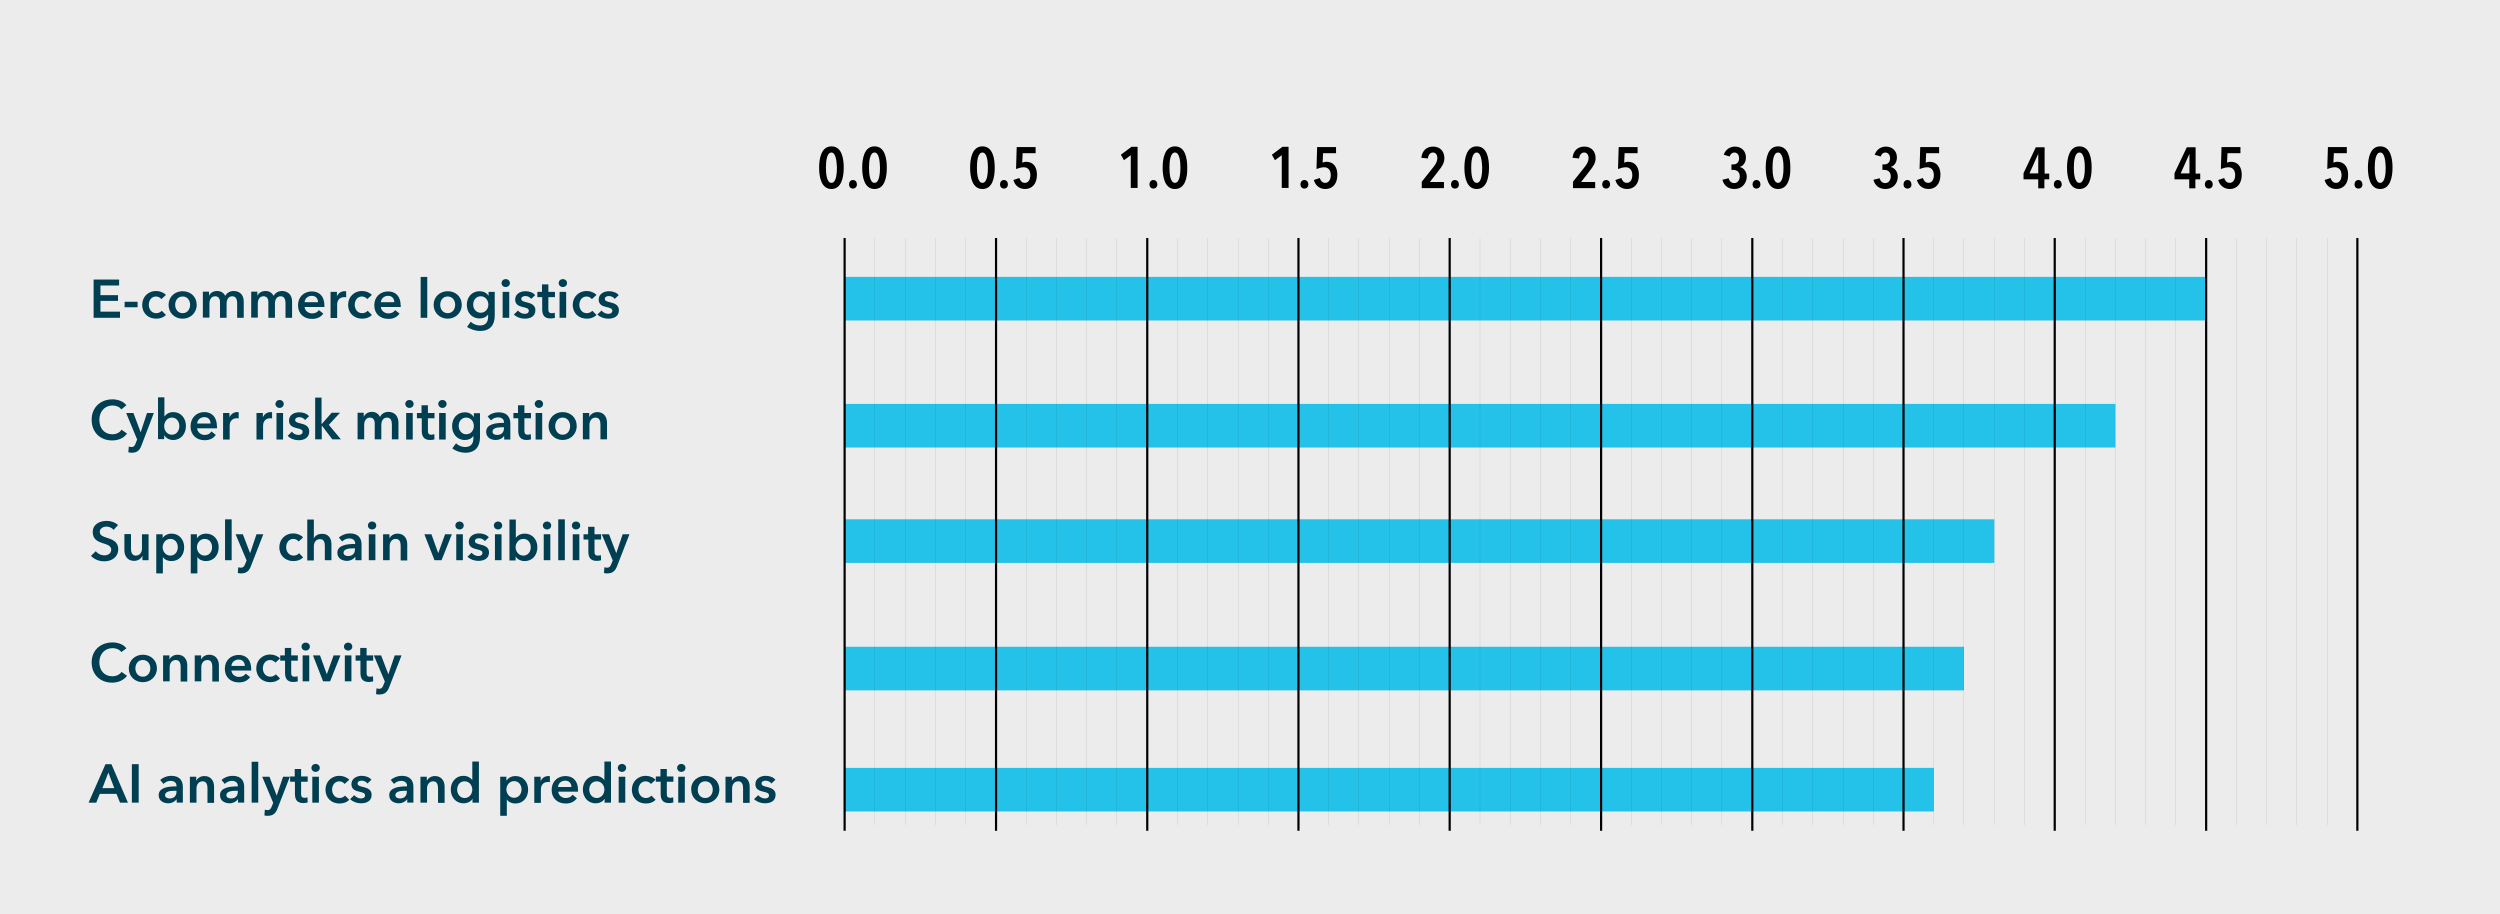 <?xml version="1.0" encoding="UTF-8"?>
<svg xmlns="http://www.w3.org/2000/svg" xmlns:xlink="http://www.w3.org/1999/xlink" version="1.1" x="0px" y="0px" width="1137.5px" height="416px" viewBox="0 0 1137.5 416" style="enable-background:new 0 0 1137.5 416;" xml:space="preserve">
<style type="text/css">
	.st0{fill:#ECECEC;}
	.st1{fill:none;stroke:#FFFFFF;stroke-width:0.25;stroke-miterlimit:10;}
	.st2{fill:#003E52;}
	.st3{fill:none;stroke:#00619C;stroke-width:30;stroke-miterlimit:10;}
	.st4{fill:none;stroke:#24C2E8;stroke-width:30;stroke-miterlimit:10;}
	.st5{fill:#FFFFFF;}
	.st6{fill:none;stroke:#FFFFFF;stroke-miterlimit:10;}
	.st7{fill:none;stroke:#00619D;stroke-width:30;stroke-miterlimit:10;}
	.st8{fill:none;stroke:#00BDDF;stroke-width:30;stroke-miterlimit:10;}
	.st9{fill:#00619C;}
	.st10{fill:none;stroke:#1EC1E4;stroke-width:30;stroke-miterlimit:10;}
	.st11{opacity:0.3;fill:none;stroke:#00619D;stroke-width:30;stroke-miterlimit:10;}
	.st12{opacity:0.3;fill:none;stroke:#00BDDF;stroke-width:30;stroke-miterlimit:10;}
	.st13{opacity:0.2;}
	.st14{fill:none;stroke:#00619D;stroke-width:30;stroke-miterlimit:10;}
	.st15{fill:#24C2E8;}
	.st16{fill:none;stroke:#24C2E8;stroke-width:30;stroke-miterlimit:10;}
	.st17{fill:none;stroke:#00619D;stroke-width:30;stroke-miterlimit:10;enable-background:new    ;}
	.st18{fill:none;stroke:#00BDDF;stroke-width:30;stroke-miterlimit:10;enable-background:new    ;}
	.st19{opacity:0.5;}
	.st20{fill:#1EC1E4;}
	.st21{fill:#003E51;}
	.st22{fill:none;stroke:#24C2E8;stroke-width:19.843;stroke-miterlimit:10;}
	.st23{fill:none;stroke:#000000;stroke-width:0.709;stroke-miterlimit:10;}
	.st24{fill:none;stroke:#000000;stroke-width:0.709;stroke-miterlimit:10;stroke-dasharray:1.412,1.412;}
	.st25{fill:none;stroke:#000000;stroke-width:2.834646e-02;stroke-miterlimit:10;}
	.st26{fill:none;stroke:#000000;stroke-width:0.709;stroke-miterlimit:10;stroke-dasharray:1.414,1.414;}
	.st27{fill:none;stroke:#000000;stroke-width:0.709;stroke-miterlimit:10;stroke-dasharray:1.417,1.417;}
	.st28{fill:none;stroke:#000000;stroke-width:0.709;stroke-miterlimit:10;stroke-dasharray:1.414,1.414;}
	.st29{fill:none;stroke:#000000;stroke-width:0.709;stroke-miterlimit:10;stroke-dasharray:1.413,1.413;}
	.st30{fill:#003E50;}
	.st31{fill:none;stroke:#000000;stroke-miterlimit:10;}
</style>
<g id="Layer_1">
	<rect x="0" class="st0" width="1137.5" height="416"></rect>
	<g>
		<path class="st21" d="M42.6,127.2h11.6v2.7h-8.5v4.4h8v2.6h-8v4.9h8.9v2.8h-12V127.2z"></path>
		<path class="st21" d="M62.6,139.8h-5.9v-2.5h5.9V139.8z"></path>
		<path class="st21" d="M73.4,136.1c-0.5-0.7-1.5-1.2-2.4-1.2c-2.2,0-3.3,1.9-3.3,3.8c0,1.8,1.1,3.8,3.4,3.8c0.9,0,1.9-0.4,2.5-1.1    l1.9,1.9c-1,1.1-2.6,1.7-4.4,1.7c-3.5,0-6.4-2.3-6.4-6.3c0-3.8,2.9-6.3,6.3-6.3c1.7,0,3.5,0.7,4.5,1.8L73.4,136.1z"></path>
		<path class="st21" d="M83.1,132.5c3.6,0,6.4,2.5,6.4,6.2s-2.9,6.3-6.4,6.3c-3.6,0-6.4-2.6-6.4-6.3S79.6,132.5,83.1,132.5z     M83.1,142.5c2.3,0,3.4-2,3.4-3.8c0-1.9-1.1-3.8-3.4-3.8c-2.3,0-3.4,1.9-3.4,3.8C79.7,140.5,80.8,142.5,83.1,142.5z"></path>
		<path class="st21" d="M110.9,137.2v7.4h-3v-6.6c0-1.4-0.3-3.2-2.2-3.2c-1.9,0-2.6,1.7-2.6,3.3v6.5h-3v-7.2c0-1.5-0.7-2.6-2.2-2.6    c-1.8,0-2.6,1.6-2.6,3.2v6.5h-3v-11.8h2.8v1.9h0c0.5-1.2,1.8-2.2,3.7-2.2c1.8,0,3,0.9,3.7,2.2c0.8-1.4,2.1-2.2,3.9-2.2    C109.7,132.5,110.9,134.8,110.9,137.2z"></path>
		<path class="st21" d="M132.9,137.2v7.4h-3v-6.6c0-1.4-0.3-3.2-2.2-3.2c-1.9,0-2.6,1.7-2.6,3.3v6.5h-3v-7.2c0-1.5-0.7-2.6-2.2-2.6    c-1.8,0-2.6,1.6-2.6,3.2v6.5h-3v-11.8h2.8v1.9h0c0.5-1.2,1.8-2.2,3.7-2.2c1.8,0,3,0.9,3.7,2.2c0.8-1.4,2.1-2.2,3.9-2.2    C131.6,132.5,132.9,134.8,132.9,137.2z"></path>
		<path class="st21" d="M147.6,139.7h-9c0.1,1.7,1.7,2.9,3.4,2.9c1.5,0,2.5-0.6,3.1-1.5l2,1.6c-1.2,1.6-2.8,2.4-5.1,2.4    c-3.7,0-6.4-2.3-6.4-6.2c0-3.8,2.7-6.3,6.3-6.3c3.3,0,5.7,2.1,5.7,6.4C147.6,139.1,147.6,139.4,147.6,139.7z M144.7,137.5    c0-1.5-0.9-2.9-2.8-2.9c-1.8,0-3.2,1.2-3.3,2.9H144.7z"></path>
		<path class="st21" d="M150.5,132.8h2.8v2h0c0.6-1.4,1.9-2.3,3.5-2.3c0.2,0,0.5,0,0.7,0.1v2.7c-0.4-0.1-0.6-0.1-0.9-0.1    c-2.7,0-3.2,2.3-3.2,3.2v6.3h-3V132.8z"></path>
		<path class="st21" d="M167.1,136.1c-0.5-0.7-1.5-1.2-2.4-1.2c-2.2,0-3.3,1.9-3.3,3.8c0,1.8,1.1,3.8,3.4,3.8c0.9,0,1.9-0.4,2.5-1.1    l1.9,1.9c-1,1.1-2.6,1.7-4.4,1.7c-3.5,0-6.4-2.3-6.4-6.3c0-3.8,2.9-6.3,6.3-6.3c1.7,0,3.5,0.7,4.5,1.8L167.1,136.1z"></path>
		<path class="st21" d="M182.3,139.7h-9c0.1,1.7,1.7,2.9,3.4,2.9c1.5,0,2.5-0.6,3.1-1.5l2,1.6c-1.2,1.6-2.8,2.4-5.1,2.4    c-3.7,0-6.4-2.3-6.4-6.2c0-3.8,2.7-6.3,6.3-6.3c3.3,0,5.7,2.1,5.7,6.4C182.4,139.1,182.4,139.4,182.3,139.7z M179.4,137.5    c0-1.5-0.9-2.9-2.8-2.9c-1.8,0-3.2,1.2-3.3,2.9H179.4z"></path>
		<path class="st21" d="M191.4,126h3v18.6h-3V126z"></path>
		<path class="st21" d="M203.7,132.5c3.6,0,6.4,2.5,6.4,6.2s-2.9,6.3-6.4,6.3s-6.4-2.6-6.4-6.3S200.2,132.5,203.7,132.5z     M203.7,142.5c2.3,0,3.4-2,3.4-3.8c0-1.9-1.1-3.8-3.4-3.8c-2.3,0-3.4,1.9-3.4,3.8C200.3,140.5,201.4,142.5,203.7,142.5z"></path>
		<path class="st21" d="M225.1,132.8v10.8c0,4.3-2.1,7-6.7,7c-1.9,0-4.3-0.7-5.9-1.9l1.7-2.3c1.1,1.1,2.7,1.7,4.1,1.7    c2.9,0,3.8-1.7,3.8-4.1v-0.9h0c-0.9,1.2-2.2,1.8-3.9,1.8c-3.6,0-5.8-2.8-5.8-6.2c0-3.4,2.2-6.2,5.8-6.2c1.7,0,3.2,0.7,4.1,2.1h0    v-1.8H225.1z M215.3,138.6c0,1.9,1.3,3.7,3.4,3.7c2.2,0,3.5-1.8,3.5-3.7c0-2-1.4-3.8-3.5-3.8S215.3,136.6,215.3,138.6z"></path>
		<path class="st21" d="M230.1,127c1.1,0,1.9,0.8,1.9,1.8c0,1-0.8,1.8-1.9,1.8c-1.1,0-1.9-0.8-1.9-1.8S229,127,230.1,127z     M228.7,132.8h3v11.8h-3V132.8z"></path>
		<path class="st21" d="M241.7,136c-0.5-0.7-1.5-1.3-2.6-1.3c-0.9,0-1.9,0.3-1.9,1.3c0,0.9,0.9,1.2,2.6,1.6c1.8,0.4,3.8,1.2,3.8,3.5    c0,2.9-2.3,3.9-4.9,3.9c-1.8,0-3.7-0.7-4.9-1.9l1.9-1.8c0.6,0.8,1.8,1.5,3,1.5c0.9,0,1.9-0.3,1.9-1.4c0-1-0.9-1.3-2.7-1.7    c-1.8-0.4-3.5-1.1-3.5-3.4c0-2.6,2.4-3.8,4.7-3.8c1.7,0,3.5,0.6,4.4,1.8L241.7,136z"></path>
		<path class="st21" d="M244.5,135.2v-2.4h2.1v-3.4h2.9v3.4h3v2.4h-3v5.5c0,1.1,0.2,1.8,1.6,1.8c0.4,0,0.9-0.1,1.3-0.2l0.1,2.3    c-0.5,0.2-1.3,0.3-2,0.3c-3.1,0-3.8-1.9-3.8-4.2v-5.5H244.5z"></path>
		<path class="st21" d="M256.1,127c1.1,0,1.9,0.8,1.9,1.8c0,1-0.8,1.8-1.9,1.8c-1.1,0-1.9-0.8-1.9-1.8S255,127,256.1,127z     M254.6,132.8h3v11.8h-3V132.8z"></path>
		<path class="st21" d="M269.3,136.1c-0.5-0.7-1.5-1.2-2.4-1.2c-2.2,0-3.3,1.9-3.3,3.8c0,1.8,1.1,3.8,3.4,3.8c0.9,0,1.9-0.4,2.5-1.1    l1.9,1.9c-1,1.1-2.6,1.7-4.4,1.7c-3.5,0-6.4-2.3-6.4-6.3c0-3.8,2.9-6.3,6.3-6.3c1.7,0,3.5,0.7,4.5,1.8L269.3,136.1z"></path>
		<path class="st21" d="M279.7,136c-0.5-0.7-1.5-1.3-2.6-1.3c-0.9,0-1.9,0.3-1.9,1.3c0,0.9,0.9,1.2,2.6,1.6c1.8,0.4,3.8,1.2,3.8,3.5    c0,2.9-2.3,3.9-4.9,3.9c-1.8,0-3.7-0.7-4.9-1.9l1.9-1.8c0.6,0.8,1.8,1.5,3,1.5c0.9,0,1.9-0.3,1.9-1.4c0-1-0.9-1.3-2.7-1.7    c-1.8-0.4-3.5-1.1-3.5-3.4c0-2.6,2.4-3.8,4.7-3.8c1.7,0,3.5,0.6,4.4,1.8L279.7,136z"></path>
	</g>
	<g>
		<path class="st21" d="M55.2,186.3c-0.9-1.3-2.6-1.8-4-1.8c-3.6,0-6,2.8-6,6.5c0,3.9,2.3,6.6,5.9,6.6c1.9,0,3.4-0.8,4.2-2.1    l2.5,1.8c-1.5,2-3.8,3.1-6.8,3.1c-5.5,0-9.3-3.8-9.3-9.4c0-5.7,4.1-9.3,9.5-9.3c2.3,0,5,0.9,6.3,2.7L55.2,186.3z"></path>
		<path class="st21" d="M57.4,187.9h3.3l3.3,8.8h0l2.9-8.8H70l-5.6,14.7c-0.8,2.2-1.9,3.4-4.5,3.4c-0.5,0-1-0.1-1.5-0.2l0.2-2.6    c0.4,0.1,0.8,0.2,1.1,0.2c1.3,0,1.6-0.6,2.1-1.9l0.6-1.5L57.4,187.9z"></path>
		<path class="st21" d="M74.8,180.9v8.5h0.1c0.6-0.8,1.8-1.9,4-1.9c3.4,0,5.7,2.8,5.7,6.3c0,3.5-2.2,6.4-5.8,6.4    c-1.7,0-3.3-0.8-4.1-2.2h0v1.8h-2.8v-19H74.8z M78.2,190c-2.2,0-3.5,2-3.5,3.9c0,1.9,1.3,3.9,3.5,3.9c2.3,0,3.4-2,3.4-3.9    C81.6,192,80.5,190,78.2,190z"></path>
		<path class="st21" d="M98.7,194.9h-9c0.1,1.7,1.7,3,3.4,3c1.5,0,2.5-0.6,3.1-1.6l2,1.6c-1.2,1.6-2.8,2.4-5.1,2.4    c-3.7,0-6.4-2.4-6.4-6.3c0-3.9,2.7-6.5,6.3-6.5c3.3,0,5.7,2.2,5.7,6.5C98.8,194.3,98.8,194.6,98.7,194.9z M95.8,192.7    c0-1.6-0.9-2.9-2.8-2.9c-1.8,0-3.2,1.2-3.3,2.9H95.8z"></path>
		<path class="st21" d="M101.6,187.9h2.8v2h0c0.6-1.4,1.9-2.4,3.5-2.4c0.2,0,0.5,0,0.7,0.1v2.8c-0.4-0.1-0.6-0.1-0.9-0.1    c-2.7,0-3.2,2.4-3.2,3.2v6.5h-3V187.9z"></path>
		<path class="st21" d="M116.8,187.9h2.8v2h0c0.6-1.4,1.9-2.4,3.5-2.4c0.2,0,0.5,0,0.7,0.1v2.8c-0.4-0.1-0.6-0.1-0.9-0.1    c-2.7,0-3.2,2.4-3.2,3.2v6.5h-3V187.9z"></path>
		<path class="st21" d="M127.2,182c1.1,0,1.9,0.8,1.9,1.8c0,1-0.8,1.8-1.9,1.8c-1.1,0-1.9-0.9-1.9-1.8    C125.4,182.8,126.1,182,127.2,182z M125.8,187.9h3v12.1h-3V187.9z"></path>
		<path class="st21" d="M138.8,191.1c-0.5-0.7-1.5-1.3-2.6-1.3c-0.9,0-1.9,0.4-1.9,1.3c0,0.9,0.9,1.2,2.6,1.6    c1.8,0.4,3.8,1.2,3.8,3.6c0,2.9-2.3,4-4.9,4c-1.8,0-3.7-0.7-4.9-2l1.9-1.9c0.6,0.9,1.8,1.5,3,1.5c0.9,0,1.9-0.4,1.9-1.4    c0-1-0.9-1.3-2.7-1.7c-1.8-0.4-3.5-1.2-3.5-3.4c0-2.7,2.4-3.8,4.7-3.8c1.7,0,3.5,0.6,4.4,1.8L138.8,191.1z"></path>
		<path class="st21" d="M143.3,180.9h3v12h0.1l4.5-5.1h3.8l-5.1,5.5l5.5,6.6h-3.9l-4.7-6.2h-0.1v6.2h-3V180.9z"></path>
		<path class="st21" d="M181.3,192.4v7.5h-3v-6.7c0-1.4-0.3-3.2-2.2-3.2c-1.9,0-2.6,1.8-2.6,3.3v6.6h-3v-7.3c0-1.5-0.7-2.6-2.2-2.6    c-1.8,0-2.6,1.7-2.6,3.3v6.6h-3v-12.1h2.8v1.9h0c0.5-1.2,1.8-2.3,3.7-2.3c1.8,0,3,0.9,3.7,2.3c0.8-1.5,2.1-2.3,3.9-2.3    C180.1,187.5,181.3,189.9,181.3,192.4z"></path>
		<path class="st21" d="M186.3,182c1.1,0,1.9,0.8,1.9,1.8c0,1-0.8,1.8-1.9,1.8c-1.1,0-1.9-0.9-1.9-1.8    C184.4,182.8,185.2,182,186.3,182z M184.8,187.9h3v12.1h-3V187.9z"></path>
		<path class="st21" d="M189.7,190.3v-2.4h2.1v-3.5h2.9v3.5h3v2.4h-3v5.6c0,1.1,0.2,1.9,1.6,1.9c0.4,0,0.9-0.1,1.3-0.3l0.1,2.4    c-0.5,0.2-1.3,0.3-2,0.3c-3.1,0-3.8-2-3.8-4.3v-5.6H189.7z"></path>
		<path class="st21" d="M201.3,182c1.1,0,1.9,0.8,1.9,1.8c0,1-0.8,1.8-1.9,1.8c-1.1,0-1.9-0.9-1.9-1.8    C199.4,182.8,200.2,182,201.3,182z M199.8,187.9h3v12.1h-3V187.9z"></path>
		<path class="st21" d="M218.4,187.9v11c0,4.3-2.1,7.1-6.7,7.1c-1.9,0-4.3-0.7-5.9-2l1.7-2.3c1.1,1.1,2.7,1.7,4.1,1.7    c2.9,0,3.8-1.8,3.8-4.1v-0.9h0c-0.9,1.2-2.2,1.8-3.9,1.8c-3.6,0-5.8-2.9-5.8-6.3c0-3.5,2.2-6.3,5.8-6.3c1.7,0,3.2,0.7,4.1,2.2h0    v-1.8H218.4z M208.7,193.8c0,1.9,1.3,3.8,3.4,3.8c2.2,0,3.5-1.8,3.5-3.8c0-2.1-1.4-3.8-3.5-3.8S208.7,191.7,208.7,193.8z"></path>
		<path class="st21" d="M229.3,198.4L229.3,198.4c-0.7,1.1-2.1,1.8-3.7,1.8c-1.9,0-4.4-0.9-4.4-3.7c0-3.6,4.4-4.1,8.1-4.1v-0.3    c0-1.5-1.2-2.2-2.7-2.2c-1.3,0-2.5,0.6-3.2,1.4l-1.5-1.8c1.3-1.3,3.2-1.9,5-1.9c4.2,0,5.3,2.7,5.3,5.1v7.3h-2.8V198.4z     M229.3,194.4h-0.7c-1.9,0-4.5,0.2-4.5,2c0,1.2,1.1,1.5,2.1,1.5c2,0,3.1-1.2,3.1-3.1V194.4z"></path>
		<path class="st21" d="M233.6,190.3v-2.4h2.1v-3.5h2.9v3.5h3v2.4h-3v5.6c0,1.1,0.2,1.9,1.6,1.9c0.4,0,0.9-0.1,1.3-0.3l0.1,2.4    c-0.5,0.2-1.3,0.3-2,0.3c-3.1,0-3.8-2-3.8-4.3v-5.6H233.6z"></path>
		<path class="st21" d="M245.2,182c1.1,0,1.9,0.8,1.9,1.8c0,1-0.8,1.8-1.9,1.8c-1.1,0-1.9-0.9-1.9-1.8    C243.3,182.8,244.1,182,245.2,182z M243.7,187.9h3v12.1h-3V187.9z"></path>
		<path class="st21" d="M256,187.5c3.6,0,6.4,2.5,6.4,6.3c0,3.8-2.9,6.4-6.4,6.4s-6.4-2.6-6.4-6.4C249.6,190,252.5,187.5,256,187.5z     M256,197.8c2.3,0,3.4-2,3.4-3.9c0-1.9-1.1-3.9-3.4-3.9c-2.3,0-3.4,2-3.4,3.9C252.6,195.7,253.7,197.8,256,197.8z"></path>
		<path class="st21" d="M265.3,187.9h2.8v1.9h0c0.5-1.2,1.9-2.3,3.7-2.3c3.1,0,4.4,2.4,4.4,4.9v7.5h-3v-6.7c0-1.4-0.3-3.2-2.2-3.2    c-1.9,0-2.8,1.7-2.8,3.3v6.6h-3V187.9z"></path>
	</g>
	<g>
		<path class="st21" d="M51.7,241.1c-0.7-0.9-2-1.5-3.2-1.5c-1.4,0-3.1,0.7-3.1,2.4c0,1.6,1.4,2.1,3.3,2.7c2.2,0.7,5.1,1.7,5.1,5.1    c0,3.7-2.9,5.6-6.4,5.6c-2.3,0-4.6-0.9-6-2.5l2.2-2.1c0.9,1.2,2.4,1.9,3.8,1.9c1.5,0,3.2-0.7,3.2-2.6c0-1.8-1.8-2.3-4-3    c-2.1-0.7-4.4-1.7-4.4-5c0-3.6,3.2-5.1,6.4-5.1c1.8,0,3.7,0.6,5.1,1.9L51.7,241.1z"></path>
		<path class="st21" d="M67.6,254.9h-2.8V253h-0.1c-0.5,1.2-1.9,2.2-3.7,2.2c-3.1,0-4.4-2.4-4.4-4.8v-7.4h3v6.6    c0,1.4,0.3,3.2,2.2,3.2c1.9,0,2.8-1.6,2.8-3.2v-6.5h3V254.9z"></path>
		<path class="st21" d="M74,243.1v1.7H74c0.6-0.9,1.9-2,4.1-2c3.4,0,5.7,2.7,5.7,6.2c0,3.5-2.2,6.3-5.8,6.3c-1.7,0-3.2-0.7-3.9-1.9    h0v7.5h-3v-17.8H74z M77.5,245.2c-2.2,0-3.5,2-3.5,3.8c0,1.8,1.3,3.8,3.5,3.8c2.3,0,3.4-2,3.4-3.8    C80.9,247.1,79.8,245.2,77.5,245.2z"></path>
		<path class="st21" d="M89.6,243.1v1.7h0.1c0.6-0.9,1.9-2,4.1-2c3.4,0,5.7,2.7,5.7,6.2c0,3.5-2.2,6.3-5.8,6.3    c-1.7,0-3.2-0.7-3.9-1.9h0v7.5h-3v-17.8H89.6z M93.1,245.2c-2.2,0-3.5,2-3.5,3.8c0,1.8,1.3,3.8,3.5,3.8c2.3,0,3.4-2,3.4-3.8    C96.5,247.1,95.4,245.2,93.1,245.2z"></path>
		<path class="st21" d="M102.4,236.3h3v18.6h-3V236.3z"></path>
		<path class="st21" d="M107.2,243.1h3.3l3.3,8.6h0l2.9-8.6h3.1l-5.6,14.4c-0.8,2.1-1.9,3.4-4.5,3.4c-0.5,0-1,0-1.5-0.2l0.2-2.6    c0.4,0.1,0.8,0.2,1.1,0.2c1.3,0,1.6-0.6,2.1-1.8l0.6-1.5L107.2,243.1z"></path>
		<path class="st21" d="M135.9,246.4c-0.5-0.7-1.5-1.2-2.4-1.2c-2.2,0-3.3,1.9-3.3,3.8c0,1.8,1.1,3.8,3.4,3.8c0.9,0,1.9-0.4,2.5-1.1    l1.8,1.9c-1,1.1-2.6,1.7-4.4,1.7c-3.5,0-6.4-2.3-6.4-6.3c0-3.8,2.9-6.3,6.3-6.3c1.7,0,3.5,0.7,4.5,1.8L135.9,246.4z"></path>
		<path class="st21" d="M150.8,247.5v7.4h-3v-6.5c0-1.4-0.3-3.1-2.2-3.1c-1.9,0-2.8,1.6-2.8,3.2v6.5h-3v-18.6h3v8.5h0    c0.5-1,1.8-2,3.5-2C149.5,242.7,150.8,245.1,150.8,247.5z"></path>
		<path class="st21" d="M161.6,253.4L161.6,253.4c-0.7,1-2.1,1.8-3.7,1.8c-1.9,0-4.4-0.9-4.4-3.7c0-3.5,4.4-4,8.1-4v-0.3    c0-1.5-1.2-2.2-2.7-2.2c-1.3,0-2.5,0.6-3.2,1.4l-1.5-1.8c1.3-1.2,3.2-1.9,5-1.9c4.2,0,5.3,2.6,5.3,5v7.2h-2.8V253.4z M161.5,249.5    h-0.7c-1.9,0-4.5,0.2-4.5,2c0,1.1,1.1,1.5,2.1,1.5c2,0,3.1-1.2,3.1-3V249.5z"></path>
		<path class="st21" d="M169.3,237.3c1.1,0,1.9,0.8,1.9,1.8c0,1-0.8,1.8-1.9,1.8c-1.1,0-1.9-0.8-1.9-1.8S168.2,237.3,169.3,237.3z     M167.8,243.1h3v11.8h-3V243.1z"></path>
		<path class="st21" d="M174.4,243.1h2.8v1.9h0c0.5-1.2,1.9-2.2,3.7-2.2c3.1,0,4.4,2.4,4.4,4.8v7.4h-3v-6.6c0-1.4-0.3-3.2-2.2-3.2    c-1.9,0-2.8,1.6-2.8,3.2v6.5h-3V243.1z"></path>
		<path class="st21" d="M193.1,243.1h3.2l3.1,8.6h0l3.1-8.6h3.1l-4.7,11.8h-3.2L193.1,243.1z"></path>
		<path class="st21" d="M209.1,237.3c1.1,0,1.9,0.8,1.9,1.8c0,1-0.8,1.8-1.9,1.8c-1.1,0-1.9-0.8-1.9-1.8S208,237.3,209.1,237.3z     M207.6,243.1h3v11.8h-3V243.1z"></path>
		<path class="st21" d="M220.6,246.2c-0.5-0.7-1.5-1.3-2.6-1.3c-0.9,0-1.9,0.3-1.9,1.3c0,0.9,0.9,1.2,2.6,1.6    c1.8,0.4,3.8,1.2,3.8,3.5c0,2.9-2.3,3.9-4.9,3.9c-1.8,0-3.7-0.7-4.9-1.9l1.9-1.8c0.6,0.8,1.8,1.5,3,1.5c0.9,0,1.9-0.3,1.9-1.4    c0-1-0.9-1.3-2.7-1.7c-1.8-0.4-3.5-1.1-3.5-3.4c0-2.6,2.4-3.8,4.7-3.8c1.7,0,3.5,0.6,4.4,1.8L220.6,246.2z"></path>
		<path class="st21" d="M226.6,237.3c1.1,0,1.9,0.8,1.9,1.8c0,1-0.8,1.8-1.9,1.8c-1.1,0-1.9-0.8-1.9-1.8S225.5,237.3,226.6,237.3z     M225.2,243.1h3v11.8h-3V243.1z"></path>
		<path class="st21" d="M234.7,236.3v8.3h0.1c0.6-0.8,1.8-1.8,4-1.8c3.4,0,5.7,2.7,5.7,6.2c0,3.5-2.2,6.3-5.8,6.3    c-1.7,0-3.3-0.8-4.1-2.1h0v1.8h-2.8v-18.6H234.7z M238.1,245.2c-2.2,0-3.5,2-3.5,3.8c0,1.8,1.3,3.8,3.5,3.8c2.3,0,3.4-2,3.4-3.8    C241.5,247.1,240.4,245.2,238.1,245.2z"></path>
		<path class="st21" d="M248.9,237.3c1.1,0,1.9,0.8,1.9,1.8c0,1-0.8,1.8-1.9,1.8c-1.1,0-1.9-0.8-1.9-1.8S247.8,237.3,248.9,237.3z     M247.4,243.1h3v11.8h-3V243.1z"></path>
		<path class="st21" d="M254,236.3h3v18.6h-3V236.3z"></path>
		<path class="st21" d="M262.1,237.3c1.1,0,1.9,0.8,1.9,1.8c0,1-0.8,1.8-1.9,1.8c-1.1,0-1.9-0.8-1.9-1.8S261,237.3,262.1,237.3z     M260.6,243.1h3v11.8h-3V243.1z"></path>
		<path class="st21" d="M265.5,245.5v-2.4h2.1v-3.4h2.9v3.4h3v2.4h-3v5.5c0,1.1,0.2,1.8,1.6,1.8c0.4,0,0.9-0.1,1.3-0.2l0.1,2.3    c-0.5,0.2-1.3,0.3-2,0.3c-3.1,0-3.8-1.9-3.8-4.2v-5.5H265.5z"></path>
		<path class="st21" d="M273.8,243.1h3.3l3.3,8.6h0l2.9-8.6h3.1l-5.6,14.4c-0.8,2.1-1.9,3.4-4.5,3.4c-0.5,0-1,0-1.5-0.2l0.2-2.6    c0.4,0.1,0.8,0.2,1.1,0.2c1.3,0,1.6-0.6,2.1-1.8l0.6-1.5L273.8,243.1z"></path>
	</g>
	<g>
		<path class="st21" d="M55.2,296.7c-0.9-1.3-2.6-1.8-4-1.8c-3.6,0-6,2.8-6,6.4c0,3.8,2.3,6.4,5.9,6.4c1.9,0,3.4-0.8,4.2-2l2.5,1.8    c-1.5,1.9-3.8,3.1-6.8,3.1c-5.5,0-9.3-3.8-9.3-9.2c0-5.6,4.1-9.1,9.5-9.1c2.3,0,5,0.8,6.3,2.7L55.2,296.7z"></path>
		<path class="st21" d="M65,297.9c3.6,0,6.4,2.5,6.4,6.2c0,3.7-2.9,6.3-6.4,6.3c-3.6,0-6.4-2.6-6.4-6.3    C58.6,300.4,61.5,297.9,65,297.9z M65,307.9c2.3,0,3.4-2,3.4-3.8c0-1.9-1.1-3.8-3.4-3.8c-2.3,0-3.4,1.9-3.4,3.8    C61.6,306,62.7,307.9,65,307.9z"></path>
		<path class="st21" d="M74.3,298.2h2.8v1.9h0c0.5-1.2,1.9-2.2,3.7-2.2c3.1,0,4.4,2.4,4.4,4.8v7.4h-3v-6.6c0-1.4-0.3-3.2-2.2-3.2    c-1.9,0-2.8,1.6-2.8,3.2v6.5h-3V298.2z"></path>
		<path class="st21" d="M88.7,298.2h2.8v1.9h0c0.5-1.2,1.9-2.2,3.7-2.2c3.1,0,4.4,2.4,4.4,4.8v7.4h-3v-6.6c0-1.4-0.3-3.2-2.2-3.2    c-1.9,0-2.8,1.6-2.8,3.2v6.5h-3V298.2z"></path>
		<path class="st21" d="M114.3,305.1h-9c0.1,1.7,1.7,2.9,3.4,2.9c1.5,0,2.5-0.6,3.1-1.5l2,1.6c-1.2,1.6-2.8,2.4-5.1,2.4    c-3.7,0-6.4-2.3-6.4-6.2c0-3.8,2.7-6.3,6.3-6.3c3.3,0,5.7,2.1,5.7,6.4C114.3,304.6,114.3,304.8,114.3,305.1z M111.4,303    c0-1.5-0.9-2.9-2.8-2.9c-1.8,0-3.2,1.2-3.3,2.9H111.4z"></path>
		<path class="st21" d="M125.3,301.5c-0.5-0.7-1.5-1.2-2.4-1.2c-2.2,0-3.3,1.9-3.3,3.8c0,1.8,1.1,3.8,3.4,3.8c0.9,0,1.9-0.4,2.5-1.1    l1.9,1.9c-1,1.1-2.6,1.7-4.4,1.7c-3.5,0-6.4-2.3-6.4-6.3c0-3.8,2.9-6.3,6.3-6.3c1.7,0,3.5,0.7,4.5,1.8L125.3,301.5z"></path>
		<path class="st21" d="M127.5,300.6v-2.4h2.1v-3.4h2.9v3.4h3v2.4h-3v5.5c0,1.1,0.2,1.8,1.6,1.8c0.4,0,0.9-0.1,1.3-0.2l0.1,2.3    c-0.5,0.2-1.3,0.3-2,0.3c-3.1,0-3.8-1.9-3.8-4.2v-5.5H127.5z"></path>
		<path class="st21" d="M139.1,292.4c1.1,0,1.9,0.8,1.9,1.8c0,1-0.8,1.8-1.9,1.8c-1.1,0-1.9-0.8-1.9-1.8S138,292.4,139.1,292.4z     M137.7,298.2h3v11.8h-3V298.2z"></path>
		<path class="st21" d="M142.4,298.2h3.2l3.1,8.6h0l3.1-8.6h3.1l-4.7,11.8h-3.2L142.4,298.2z"></path>
		<path class="st21" d="M158.4,292.4c1.1,0,1.9,0.8,1.9,1.8c0,1-0.8,1.8-1.9,1.8c-1.1,0-1.9-0.8-1.9-1.8S157.3,292.4,158.4,292.4z     M156.9,298.2h3v11.8h-3V298.2z"></path>
		<path class="st21" d="M161.8,300.6v-2.4h2.1v-3.4h2.9v3.4h3v2.4h-3v5.5c0,1.1,0.2,1.8,1.6,1.8c0.4,0,0.9-0.1,1.3-0.2l0.1,2.3    c-0.5,0.2-1.3,0.3-2,0.3c-3.1,0-3.8-1.9-3.8-4.2v-5.5H161.8z"></path>
		<path class="st21" d="M170.1,298.2h3.3l3.3,8.6h0l2.9-8.6h3.1l-5.6,14.4c-0.8,2.1-1.9,3.4-4.5,3.4c-0.5,0-1,0-1.5-0.2l0.2-2.6    c0.4,0.1,0.8,0.2,1.1,0.2c1.3,0,1.6-0.6,2.1-1.8l0.6-1.5L170.1,298.2z"></path>
	</g>
	<g>
		<path class="st21" d="M48,347.7h2.7l7.5,17.5h-3.6l-1.6-4h-7.6l-1.6,4h-3.5L48,347.7z M52,358.6l-2.7-7.1l-2.7,7.1H52z"></path>
		<path class="st21" d="M60,347.7h3.1v17.5H60V347.7z"></path>
		<path class="st21" d="M80.3,363.7L80.3,363.7c-0.7,1-2.1,1.8-3.7,1.8c-1.9,0-4.4-0.9-4.4-3.7c0-3.5,4.4-4,8.1-4v-0.3    c0-1.5-1.2-2.2-2.7-2.2c-1.3,0-2.5,0.6-3.2,1.4l-1.5-1.8c1.3-1.2,3.2-1.9,5-1.9c4.2,0,5.3,2.6,5.3,5v7.2h-2.8V363.7z M80.3,359.8    h-0.7c-1.9,0-4.5,0.2-4.5,2c0,1.1,1.1,1.5,2.1,1.5c2,0,3.1-1.2,3.1-3V359.8z"></path>
		<path class="st21" d="M86.5,353.4h2.8v1.9h0c0.5-1.2,1.9-2.2,3.7-2.2c3.1,0,4.4,2.4,4.4,4.8v7.4h-3v-6.6c0-1.4-0.3-3.2-2.2-3.2    c-1.9,0-2.8,1.6-2.8,3.2v6.5h-3V353.4z"></path>
		<path class="st21" d="M108.2,363.7L108.2,363.7c-0.7,1-2.1,1.8-3.7,1.8c-1.9,0-4.4-0.9-4.4-3.7c0-3.5,4.4-4,8.1-4v-0.3    c0-1.5-1.2-2.2-2.7-2.2c-1.3,0-2.5,0.6-3.2,1.4l-1.5-1.8c1.3-1.2,3.2-1.9,5-1.9c4.2,0,5.3,2.6,5.3,5v7.2h-2.8V363.7z M108.2,359.8    h-0.7c-1.9,0-4.5,0.2-4.5,2c0,1.1,1.1,1.5,2.1,1.5c2,0,3.1-1.2,3.1-3V359.8z"></path>
		<path class="st21" d="M114.5,346.6h3v18.6h-3V346.6z"></path>
		<path class="st21" d="M119.3,353.4h3.3l3.3,8.6h0l2.9-8.6h3.1l-5.6,14.4c-0.8,2.1-1.9,3.4-4.5,3.4c-0.5,0-1,0-1.5-0.2l0.2-2.6    c0.4,0.1,0.8,0.2,1.1,0.2c1.3,0,1.6-0.6,2.1-1.8l0.6-1.5L119.3,353.4z"></path>
		<path class="st21" d="M132,355.7v-2.4h2.1v-3.4h2.9v3.4h3v2.4h-3v5.5c0,1.1,0.2,1.8,1.6,1.8c0.4,0,0.9-0.1,1.3-0.2l0.1,2.3    c-0.5,0.2-1.3,0.3-2,0.3c-3.1,0-3.8-1.9-3.8-4.2v-5.5H132z"></path>
		<path class="st21" d="M143.6,347.6c1.1,0,1.9,0.8,1.9,1.8c0,1-0.8,1.8-1.9,1.8c-1.1,0-1.9-0.8-1.9-1.8S142.5,347.6,143.6,347.6z     M142.1,353.4h3v11.8h-3V353.4z"></path>
		<path class="st21" d="M156.8,356.7c-0.5-0.7-1.5-1.2-2.4-1.2c-2.2,0-3.3,1.9-3.3,3.8c0,1.8,1.1,3.8,3.4,3.8c0.9,0,1.9-0.4,2.5-1.1    l1.9,1.9c-1,1.1-2.6,1.7-4.4,1.7c-3.5,0-6.4-2.3-6.4-6.3c0-3.8,2.9-6.3,6.3-6.3c1.7,0,3.5,0.7,4.5,1.8L156.8,356.7z"></path>
		<path class="st21" d="M167.2,356.5c-0.5-0.7-1.5-1.3-2.6-1.3c-0.9,0-1.9,0.3-1.9,1.3c0,0.9,0.9,1.2,2.6,1.6    c1.8,0.4,3.8,1.2,3.8,3.5c0,2.9-2.3,3.9-4.9,3.9c-1.8,0-3.7-0.7-4.9-1.9l1.9-1.8c0.6,0.8,1.8,1.5,3,1.5c0.9,0,1.9-0.3,1.9-1.4    c0-1-0.9-1.3-2.7-1.7c-1.8-0.4-3.5-1.1-3.5-3.4c0-2.6,2.4-3.8,4.7-3.8c1.7,0,3.5,0.6,4.4,1.8L167.2,356.5z"></path>
		<path class="st21" d="M185.2,363.7L185.2,363.7c-0.7,1-2.1,1.8-3.7,1.8c-1.9,0-4.4-0.9-4.4-3.7c0-3.5,4.4-4,8.1-4v-0.3    c0-1.5-1.2-2.2-2.7-2.2c-1.3,0-2.5,0.6-3.2,1.4l-1.5-1.8c1.3-1.2,3.2-1.9,5-1.9c4.2,0,5.3,2.6,5.3,5v7.2h-2.8V363.7z M185.1,359.8    h-0.7c-1.9,0-4.5,0.2-4.5,2c0,1.1,1.1,1.5,2.1,1.5c2,0,3.1-1.2,3.1-3V359.8z"></path>
		<path class="st21" d="M191.4,353.4h2.8v1.9h0c0.5-1.2,1.9-2.2,3.7-2.2c3.1,0,4.4,2.4,4.4,4.8v7.4h-3v-6.6c0-1.4-0.3-3.2-2.2-3.2    c-1.9,0-2.8,1.6-2.8,3.2v6.5h-3V353.4z"></path>
		<path class="st21" d="M217.8,365.2H215v-1.8h0c-0.8,1.4-2.4,2.1-4.1,2.1c-3.6,0-5.8-2.9-5.8-6.3c0-3.5,2.4-6.2,5.7-6.2    c2.2,0,3.4,1.1,4,1.8h0.1v-8.3h3V365.2z M211.4,363.1c2.2,0,3.5-1.9,3.5-3.8c0-1.9-1.3-3.8-3.5-3.8c-2.3,0-3.4,1.9-3.4,3.8    C208,361.1,209.2,363.1,211.4,363.1z"></path>
		<path class="st21" d="M230.4,353.4v1.7h0.1c0.6-0.9,1.9-2,4.1-2c3.4,0,5.7,2.7,5.7,6.2c0,3.5-2.2,6.3-5.8,6.3    c-1.7,0-3.2-0.7-3.9-1.9h0v7.5h-3v-17.8H230.4z M233.9,355.4c-2.2,0-3.5,2-3.5,3.8c0,1.8,1.3,3.8,3.5,3.8c2.3,0,3.4-2,3.4-3.8    C237.3,357.4,236.2,355.4,233.9,355.4z"></path>
		<path class="st21" d="M243.2,353.4h2.8v2h0c0.6-1.4,1.9-2.3,3.5-2.3c0.2,0,0.5,0,0.7,0.1v2.7c-0.4-0.1-0.6-0.1-0.9-0.1    c-2.7,0-3.2,2.3-3.2,3.2v6.3h-3V353.4z"></path>
		<path class="st21" d="M263,360.2h-9c0.1,1.7,1.7,2.9,3.4,2.9c1.5,0,2.5-0.6,3.1-1.5l2,1.6c-1.2,1.6-2.8,2.4-5.1,2.4    c-3.7,0-6.4-2.3-6.4-6.2c0-3.8,2.7-6.3,6.3-6.3c3.3,0,5.7,2.1,5.7,6.4C263,359.7,263,360,263,360.2z M260,358.1    c0-1.5-0.9-2.9-2.8-2.9c-1.8,0-3.2,1.2-3.3,2.9H260z"></path>
		<path class="st21" d="M277.9,365.2h-2.8v-1.8h0c-0.8,1.4-2.4,2.1-4.1,2.1c-3.6,0-5.8-2.9-5.8-6.3c0-3.5,2.4-6.2,5.7-6.2    c2.2,0,3.4,1.1,4,1.8h0.1v-8.3h3V365.2z M271.5,363.1c2.2,0,3.5-1.9,3.5-3.8c0-1.9-1.3-3.8-3.5-3.8c-2.3,0-3.4,1.9-3.4,3.8    C268.1,361.1,269.3,363.1,271.5,363.1z"></path>
		<path class="st21" d="M283,347.6c1.1,0,1.9,0.8,1.9,1.8c0,1-0.8,1.8-1.9,1.8s-1.9-0.8-1.9-1.8S281.9,347.6,283,347.6z     M281.5,353.4h3v11.8h-3V353.4z"></path>
		<path class="st21" d="M296.2,356.7c-0.5-0.7-1.5-1.2-2.4-1.2c-2.2,0-3.3,1.9-3.3,3.8c0,1.8,1.1,3.8,3.4,3.8c0.9,0,1.9-0.4,2.5-1.1    l1.9,1.9c-1,1.1-2.6,1.7-4.4,1.7c-3.5,0-6.4-2.3-6.4-6.3c0-3.8,2.9-6.3,6.3-6.3c1.7,0,3.5,0.7,4.5,1.8L296.2,356.7z"></path>
		<path class="st21" d="M298.4,355.7v-2.4h2.1v-3.4h2.9v3.4h3v2.4h-3v5.5c0,1.1,0.2,1.8,1.6,1.8c0.4,0,0.9-0.1,1.3-0.2l0.1,2.3    c-0.5,0.2-1.3,0.3-2,0.3c-3.1,0-3.8-1.9-3.8-4.2v-5.5H298.4z"></path>
		<path class="st21" d="M310,347.6c1.1,0,1.9,0.8,1.9,1.8c0,1-0.8,1.8-1.9,1.8c-1.1,0-1.9-0.8-1.9-1.8S308.9,347.6,310,347.6z     M308.6,353.4h3v11.8h-3V353.4z"></path>
		<path class="st21" d="M320.9,353c3.6,0,6.4,2.5,6.4,6.2c0,3.7-2.9,6.3-6.4,6.3c-3.6,0-6.4-2.6-6.4-6.3    C314.4,355.5,317.3,353,320.9,353z M320.9,363.1c2.3,0,3.4-2,3.4-3.8c0-1.9-1.1-3.8-3.4-3.8c-2.3,0-3.4,1.9-3.4,3.8    C317.4,361.1,318.5,363.1,320.9,363.1z"></path>
		<path class="st21" d="M330.2,353.4h2.8v1.9h0c0.5-1.2,1.9-2.2,3.7-2.2c3.1,0,4.4,2.4,4.4,4.8v7.4h-3v-6.6c0-1.4-0.3-3.2-2.2-3.2    c-1.9,0-2.8,1.6-2.8,3.2v6.5h-3V353.4z"></path>
		<path class="st21" d="M351,356.5c-0.5-0.7-1.5-1.3-2.6-1.3c-0.9,0-1.9,0.3-1.9,1.3c0,0.9,0.9,1.2,2.6,1.6c1.8,0.4,3.8,1.2,3.8,3.5    c0,2.9-2.3,3.9-4.9,3.9c-1.8,0-3.7-0.7-4.9-1.9l1.9-1.8c0.6,0.8,1.8,1.5,3,1.5c0.9,0,1.9-0.3,1.9-1.4c0-1-0.9-1.3-2.7-1.7    c-1.8-0.4-3.5-1.1-3.5-3.4c0-2.6,2.4-3.8,4.7-3.8c1.7,0,3.5,0.6,4.4,1.8L351,356.5z"></path>
	</g>
	<line class="st22" x1="384.3" y1="135.9" x2="1003.8" y2="135.9"></line>
	<line class="st22" x1="384.3" y1="193.7" x2="962.5" y2="193.7"></line>
	<line class="st22" x1="384.3" y1="246.2" x2="907.4" y2="246.2"></line>
	<line class="st22" x1="384.3" y1="304.2" x2="893.6" y2="304.2"></line>
	<line class="st22" x1="384.3" y1="359.3" x2="879.9" y2="359.3"></line>
	<g>
		<path d="M514.5,85.6v-15l-3.1,2.3l-1.4-2.5l4.8-3.6h2.8v18.7H514.5z"></path>
		<path d="M524.8,85.8c-1.1,0-1.8-0.8-1.8-1.9c0-1.1,0.7-2,1.8-2c1.1,0,1.8,0.9,1.8,2C526.6,85,525.8,85.8,524.8,85.8z"></path>
		<path d="M534.6,86c-4.6,0-5.6-5.4-5.6-9.7c0-4.3,1-9.7,5.6-9.7c4.7,0,5.6,5.4,5.6,9.7C540.3,80.6,539.3,86,534.6,86z M534.6,69.4    c-2.2,0-2.5,4.3-2.5,6.9c0,2.6,0.3,6.9,2.5,6.9s2.5-4.3,2.5-6.9C537.1,73.8,536.8,69.4,534.6,69.4z"></path>
	</g>
	<g>
		<path d="M447,86c-4.6,0-5.6-5.4-5.6-9.7c0-4.3,1-9.7,5.6-9.7c4.7,0,5.6,5.4,5.6,9.7C452.6,80.6,451.7,86,447,86z M447,69.4    c-2.2,0-2.5,4.3-2.5,6.9c0,2.6,0.3,6.9,2.5,6.9s2.5-4.3,2.5-6.9C449.5,73.8,449.2,69.4,447,69.4z"></path>
		<path d="M456.8,85.8c-1.1,0-1.8-0.8-1.8-1.9c0-1.1,0.7-2,1.8-2c1.1,0,1.8,0.9,1.8,2C458.6,85,457.9,85.8,456.8,85.8z"></path>
		<path d="M466.4,86c-2.6,0-4.6-1.5-5.3-4.1l2.7-0.9c0.4,1.3,1.2,2.2,2.5,2.2c1.5,0,2.5-1.4,2.5-3.5c0-2.3-1.2-3.6-3-3.6    c-1.1,0-2.5,0.4-3.5,0.8l0.3-10h8.6v2.8h-5.9l-0.2,4.3c0.5-0.2,1.2-0.4,1.7-0.4c3.3,0,5,2.4,5,5.9C471.8,83.8,469.4,86,466.4,86z"></path>
	</g>
	<g>
		<path d="M378.3,86c-4.6,0-5.6-5.4-5.6-9.7c0-4.3,1-9.7,5.6-9.7c4.7,0,5.6,5.4,5.6,9.7C383.9,80.6,382.9,86,378.3,86z M378.3,69.4    c-2.2,0-2.5,4.3-2.5,6.9c0,2.6,0.3,6.9,2.5,6.9s2.5-4.3,2.5-6.9C380.7,73.8,380.4,69.4,378.3,69.4z"></path>
		<path d="M388.1,85.8c-1.1,0-1.8-0.8-1.8-1.9c0-1.1,0.7-2,1.8-2c1.1,0,1.8,0.9,1.8,2C389.9,85,389.1,85.8,388.1,85.8z"></path>
		<path d="M397.9,86c-4.6,0-5.6-5.4-5.6-9.7c0-4.3,1-9.7,5.6-9.7c4.7,0,5.6,5.4,5.6,9.7C403.5,80.6,402.6,86,397.9,86z M397.9,69.4    c-2.2,0-2.5,4.3-2.5,6.9c0,2.6,0.3,6.9,2.5,6.9s2.5-4.3,2.5-6.9C400.3,73.8,400.1,69.4,397.9,69.4z"></path>
	</g>
	<g>
		<path d="M583.2,85.6v-15l-3.1,2.3l-1.4-2.5l4.8-3.6h2.8v18.7H583.2z"></path>
		<path d="M593.5,85.8c-1.1,0-1.8-0.8-1.8-1.9c0-1.1,0.7-2,1.8-2c1.1,0,1.8,0.9,1.8,2C595.3,85,594.6,85.8,593.5,85.8z"></path>
		<path d="M603.1,86c-2.6,0-4.6-1.5-5.3-4.1l2.7-0.9c0.4,1.3,1.2,2.2,2.5,2.2c1.5,0,2.5-1.4,2.5-3.5c0-2.3-1.2-3.6-3-3.6    c-1.1,0-2.5,0.4-3.5,0.8l0.3-10h8.6v2.8H602l-0.2,4.3c0.5-0.2,1.2-0.4,1.7-0.4c3.3,0,5,2.4,5,5.9C608.5,83.8,606.2,86,603.1,86z"></path>
	</g>
	<g>
		<path d="M654.4,77.9l-3.8,4.9h6.4v2.8h-10.1v-2.9l5.4-6.8c1.1-1.4,1.7-2.7,1.7-3.9c0-1.5-0.7-2.6-2-2.6c-1.2,0-2.1,0.9-2.3,2.7    l-3-0.3c0.4-3.4,2.5-5.1,5.4-5.1c3.2,0,5.1,2.2,5.1,5.3C657.2,74.3,655.9,76,654.4,77.9z"></path>
		<path d="M662,85.8c-1.1,0-1.8-0.8-1.8-1.9c0-1.1,0.7-2,1.8-2s1.8,0.9,1.8,2C663.8,85,663.1,85.8,662,85.8z"></path>
		<path d="M671.9,86c-4.6,0-5.6-5.4-5.6-9.7c0-4.3,1-9.7,5.6-9.7c4.7,0,5.6,5.4,5.6,9.7C677.5,80.6,676.5,86,671.9,86z M671.9,69.4    c-2.2,0-2.5,4.3-2.5,6.9c0,2.6,0.3,6.9,2.5,6.9c2.2,0,2.5-4.3,2.5-6.9C674.3,73.8,674,69.4,671.9,69.4z"></path>
	</g>
	<g>
		<path d="M723.2,77.9l-3.8,4.9h6.4v2.8h-10.1v-2.9l5.4-6.8c1.1-1.4,1.7-2.7,1.7-3.9c0-1.5-0.7-2.6-2-2.6c-1.2,0-2.1,0.9-2.3,2.7    l-3-0.3c0.4-3.4,2.5-5.1,5.4-5.1c3.2,0,5.1,2.2,5.1,5.3C726,74.3,724.7,76,723.2,77.9z"></path>
		<path d="M730.8,85.8c-1.1,0-1.8-0.8-1.8-1.9c0-1.1,0.7-2,1.8-2s1.8,0.9,1.8,2C732.6,85,731.8,85.8,730.8,85.8z"></path>
		<path d="M740.3,86c-2.6,0-4.6-1.5-5.3-4.1l2.7-0.9c0.4,1.3,1.2,2.2,2.5,2.2c1.5,0,2.5-1.4,2.5-3.5c0-2.3-1.2-3.6-3-3.6    c-1.1,0-2.5,0.4-3.5,0.8l0.3-10h8.6v2.8h-5.9l-0.2,4.3c0.5-0.2,1.2-0.4,1.7-0.4c3.3,0,5,2.4,5,5.9C745.8,83.8,743.4,86,740.3,86z"></path>
	</g>
	<g>
		<path d="M789.2,86c-2.8,0-4.8-1.5-5.5-4.2l2.8-0.7c0.4,1.3,1.2,2.2,2.6,2.2c1.7,0,2.5-1.6,2.5-3c0-2-1.2-3-3-3h-0.8v-2.5h0.9    c1.6,0,2.6-1.1,2.6-2.8c0-1.2-0.6-2.6-2.2-2.6c-1,0-1.7,0.7-2.1,1.8l-2.7-0.8c0.9-2.6,3.1-3.7,5.1-3.7c2.7,0,5,1.8,5,4.9    c0,2.1-1,3.8-2.7,4.3v0.1c1.9,0.5,3.1,2.3,3.1,4.5C794.6,83.7,792.4,86,789.2,86z"></path>
		<path d="M799.2,85.8c-1.1,0-1.8-0.8-1.8-1.9c0-1.1,0.7-2,1.8-2s1.8,0.9,1.8,2C801,85,800.2,85.8,799.2,85.8z"></path>
		<path d="M809,86c-4.6,0-5.6-5.4-5.6-9.7c0-4.3,1-9.7,5.6-9.7c4.7,0,5.6,5.4,5.6,9.7C814.7,80.6,813.7,86,809,86z M809,69.4    c-2.2,0-2.5,4.3-2.5,6.9c0,2.6,0.3,6.9,2.5,6.9c2.2,0,2.5-4.3,2.5-6.9C811.5,73.8,811.2,69.4,809,69.4z"></path>
	</g>
	<g>
		<path d="M857.9,86c-2.8,0-4.8-1.5-5.5-4.2l2.8-0.7c0.4,1.3,1.2,2.2,2.6,2.2c1.7,0,2.5-1.6,2.5-3c0-2-1.2-3-3-3h-0.8v-2.5h0.9    c1.6,0,2.6-1.1,2.6-2.8c0-1.2-0.6-2.6-2.2-2.6c-1,0-1.7,0.7-2.1,1.8l-2.7-0.8c0.9-2.6,3.1-3.7,5.1-3.7c2.7,0,5,1.8,5,4.9    c0,2.1-1,3.8-2.7,4.3v0.1c1.9,0.5,3.1,2.3,3.1,4.5C863.4,83.7,861.2,86,857.9,86z"></path>
		<path d="M867.9,85.8c-1.1,0-1.8-0.8-1.8-1.9c0-1.1,0.7-2,1.8-2c1.1,0,1.8,0.9,1.8,2C869.8,85,869,85.8,867.9,85.8z"></path>
		<path d="M877.5,86c-2.6,0-4.6-1.5-5.3-4.1l2.7-0.9c0.4,1.3,1.2,2.2,2.5,2.2c1.5,0,2.5-1.4,2.5-3.5c0-2.3-1.2-3.6-3-3.6    c-1.1,0-2.5,0.4-3.5,0.8l0.3-10h8.6v2.8h-5.9l-0.2,4.3c0.5-0.2,1.2-0.4,1.7-0.4c3.3,0,5,2.4,5,5.9C882.9,83.8,880.6,86,877.5,86z"></path>
	</g>
	<g>
		<path d="M930.2,81.6v4.1h-2.8v-4.1h-6.7v-2.8l5.6-11.8h4v12h2.1v2.6H930.2z M927.4,70L927.4,70l-4,8.9h4V70z"></path>
		<path d="M936.3,85.8c-1.1,0-1.8-0.8-1.8-1.9c0-1.1,0.7-2,1.8-2c1.1,0,1.8,0.9,1.8,2C938.1,85,937.3,85.8,936.3,85.8z"></path>
		<path d="M946.1,86c-4.6,0-5.6-5.4-5.6-9.7c0-4.3,1-9.7,5.6-9.7c4.7,0,5.6,5.4,5.6,9.7C951.7,80.6,950.8,86,946.1,86z M946.1,69.4    c-2.2,0-2.5,4.3-2.5,6.9c0,2.6,0.3,6.9,2.5,6.9c2.2,0,2.5-4.3,2.5-6.9C948.6,73.8,948.3,69.4,946.1,69.4z"></path>
	</g>
	<g>
		<path d="M998.9,81.6v4.1h-2.8v-4.1h-6.7v-2.8L995,67h4v12h2.1v2.6H998.9z M996.2,70L996.2,70l-4,8.9h4V70z"></path>
		<path d="M1005,85.8c-1.1,0-1.8-0.8-1.8-1.9c0-1.1,0.7-2,1.8-2c1.1,0,1.8,0.9,1.8,2C1006.8,85,1006.1,85.8,1005,85.8z"></path>
		<path d="M1014.6,86c-2.6,0-4.6-1.5-5.3-4.1l2.7-0.9c0.4,1.3,1.2,2.2,2.5,2.2c1.5,0,2.5-1.4,2.5-3.5c0-2.3-1.2-3.6-3-3.6    c-1.1,0-2.5,0.4-3.5,0.8l0.3-10h8.6v2.8h-5.9l-0.2,4.3c0.5-0.2,1.2-0.4,1.7-0.4c3.3,0,5,2.4,5,5.9C1020,83.8,1017.6,86,1014.6,86z    "></path>
	</g>
	<g>
		<path d="M1063,86c-2.6,0-4.6-1.5-5.3-4.1l2.7-0.9c0.4,1.3,1.2,2.2,2.5,2.2c1.5,0,2.5-1.4,2.5-3.5c0-2.3-1.2-3.6-3-3.6    c-1.1,0-2.5,0.4-3.5,0.8l0.3-10h8.6v2.8h-5.9l-0.2,4.3c0.5-0.2,1.2-0.4,1.7-0.4c3.3,0,5,2.4,5,5.9C1068.5,83.8,1066.1,86,1063,86z    "></path>
		<path d="M1073.1,85.8c-1.1,0-1.8-0.8-1.8-1.9c0-1.1,0.7-2,1.8-2c1.1,0,1.8,0.9,1.8,2C1075,85,1074.2,85.8,1073.1,85.8z"></path>
		<path d="M1083,86c-4.6,0-5.6-5.4-5.6-9.7c0-4.3,1-9.7,5.6-9.7c4.7,0,5.6,5.4,5.6,9.7C1088.6,80.6,1087.6,86,1083,86z M1083,69.4    c-2.2,0-2.5,4.3-2.5,6.9c0,2.6,0.3,6.9,2.5,6.9c2.2,0,2.5-4.3,2.5-6.9C1085.4,73.8,1085.2,69.4,1083,69.4z"></path>
	</g>
	<line class="st25" x1="398.1" y1="108.3" x2="398.1" y2="375.4"></line>
	<line class="st25" x1="411.9" y1="108.3" x2="411.9" y2="375.4"></line>
	<line class="st25" x1="425.6" y1="108.3" x2="425.6" y2="375.4"></line>
	<line class="st25" x1="439.4" y1="108.3" x2="439.4" y2="375.4"></line>
	<line class="st25" x1="466.9" y1="108.3" x2="466.9" y2="375.4"></line>
	<line class="st25" x1="480.7" y1="108.3" x2="480.7" y2="375.4"></line>
	<line class="st25" x1="494.5" y1="108.3" x2="494.5" y2="375.4"></line>
	<line class="st25" x1="508.2" y1="108.3" x2="508.2" y2="375.4"></line>
	<line class="st25" x1="535.8" y1="108.3" x2="535.8" y2="375.4"></line>
	<line class="st25" x1="549.5" y1="108.3" x2="549.5" y2="375.4"></line>
	<line class="st25" x1="563.3" y1="108.3" x2="563.3" y2="375.4"></line>
	<line class="st25" x1="577.1" y1="108.3" x2="577.1" y2="375.4"></line>
	<line class="st25" x1="604.6" y1="108.3" x2="604.6" y2="375.4"></line>
	<line class="st25" x1="618.3" y1="108.3" x2="618.3" y2="375.4"></line>
	<line class="st25" x1="632.1" y1="108.3" x2="632.1" y2="375.4"></line>
	<line class="st25" x1="645.9" y1="108.3" x2="645.9" y2="375.4"></line>
	<line class="st25" x1="673.4" y1="108.3" x2="673.4" y2="375.4"></line>
	<line class="st25" x1="687.2" y1="108.3" x2="687.2" y2="375.4"></line>
	<line class="st25" x1="700.9" y1="108.3" x2="700.9" y2="375.4"></line>
	<line class="st25" x1="714.7" y1="108.3" x2="714.7" y2="375.4"></line>
	<line class="st25" x1="742.2" y1="108.3" x2="742.2" y2="375.4"></line>
	<line class="st25" x1="756" y1="108.3" x2="756" y2="375.4"></line>
	<line class="st25" x1="769.8" y1="108.3" x2="769.8" y2="375.4"></line>
	<line class="st25" x1="783.5" y1="108.3" x2="783.5" y2="375.4"></line>
	<line class="st25" x1="811" y1="108.3" x2="811" y2="375.4"></line>
	<line class="st25" x1="824.8" y1="108.3" x2="824.8" y2="375.4"></line>
	<line class="st25" x1="838.6" y1="108.3" x2="838.6" y2="375.4"></line>
	<line class="st25" x1="852.3" y1="108.3" x2="852.3" y2="375.4"></line>
	<line class="st25" x1="879.9" y1="108.3" x2="879.9" y2="375.4"></line>
	<line class="st25" x1="893.6" y1="108.3" x2="893.6" y2="375.4"></line>
	<line class="st25" x1="907.4" y1="108.3" x2="907.4" y2="375.4"></line>
	<line class="st25" x1="921.2" y1="108.3" x2="921.2" y2="375.4"></line>
	<line class="st25" x1="948.7" y1="108.3" x2="948.7" y2="375.4"></line>
	<line class="st25" x1="962.5" y1="108.3" x2="962.5" y2="375.4"></line>
	<line class="st25" x1="976.2" y1="108.3" x2="976.2" y2="375.4"></line>
	<line class="st25" x1="990" y1="108.3" x2="990" y2="375.4"></line>
	<line class="st25" x1="1017.5" y1="108.3" x2="1017.5" y2="375.4"></line>
	<line class="st25" x1="1031.3" y1="108.3" x2="1031.3" y2="375.4"></line>
	<line class="st25" x1="1045" y1="108.3" x2="1045" y2="375.4"></line>
	<line class="st25" x1="1058.8" y1="108.3" x2="1058.8" y2="375.4"></line>
</g>
<g id="Layer_2">
	<line class="st31" x1="384.3" y1="108.3" x2="384.3" y2="378"></line>
	<line class="st31" x1="453.2" y1="108.3" x2="453.2" y2="378"></line>
	<line class="st31" x1="522" y1="108.3" x2="522" y2="378"></line>
	<line class="st31" x1="590.8" y1="108.3" x2="590.8" y2="378"></line>
	<line class="st31" x1="659.6" y1="108.3" x2="659.6" y2="378"></line>
	<line class="st31" x1="728.5" y1="108.3" x2="728.5" y2="378"></line>
	<line class="st31" x1="797.3" y1="108.3" x2="797.3" y2="378"></line>
	<line class="st31" x1="866.1" y1="108.3" x2="866.1" y2="378"></line>
	<line class="st31" x1="934.9" y1="108.3" x2="934.9" y2="378"></line>
	<line class="st31" x1="1003.8" y1="108.3" x2="1003.8" y2="378"></line>
	<line class="st31" x1="1072.6" y1="108.3" x2="1072.6" y2="378"></line>
</g>
</svg>
